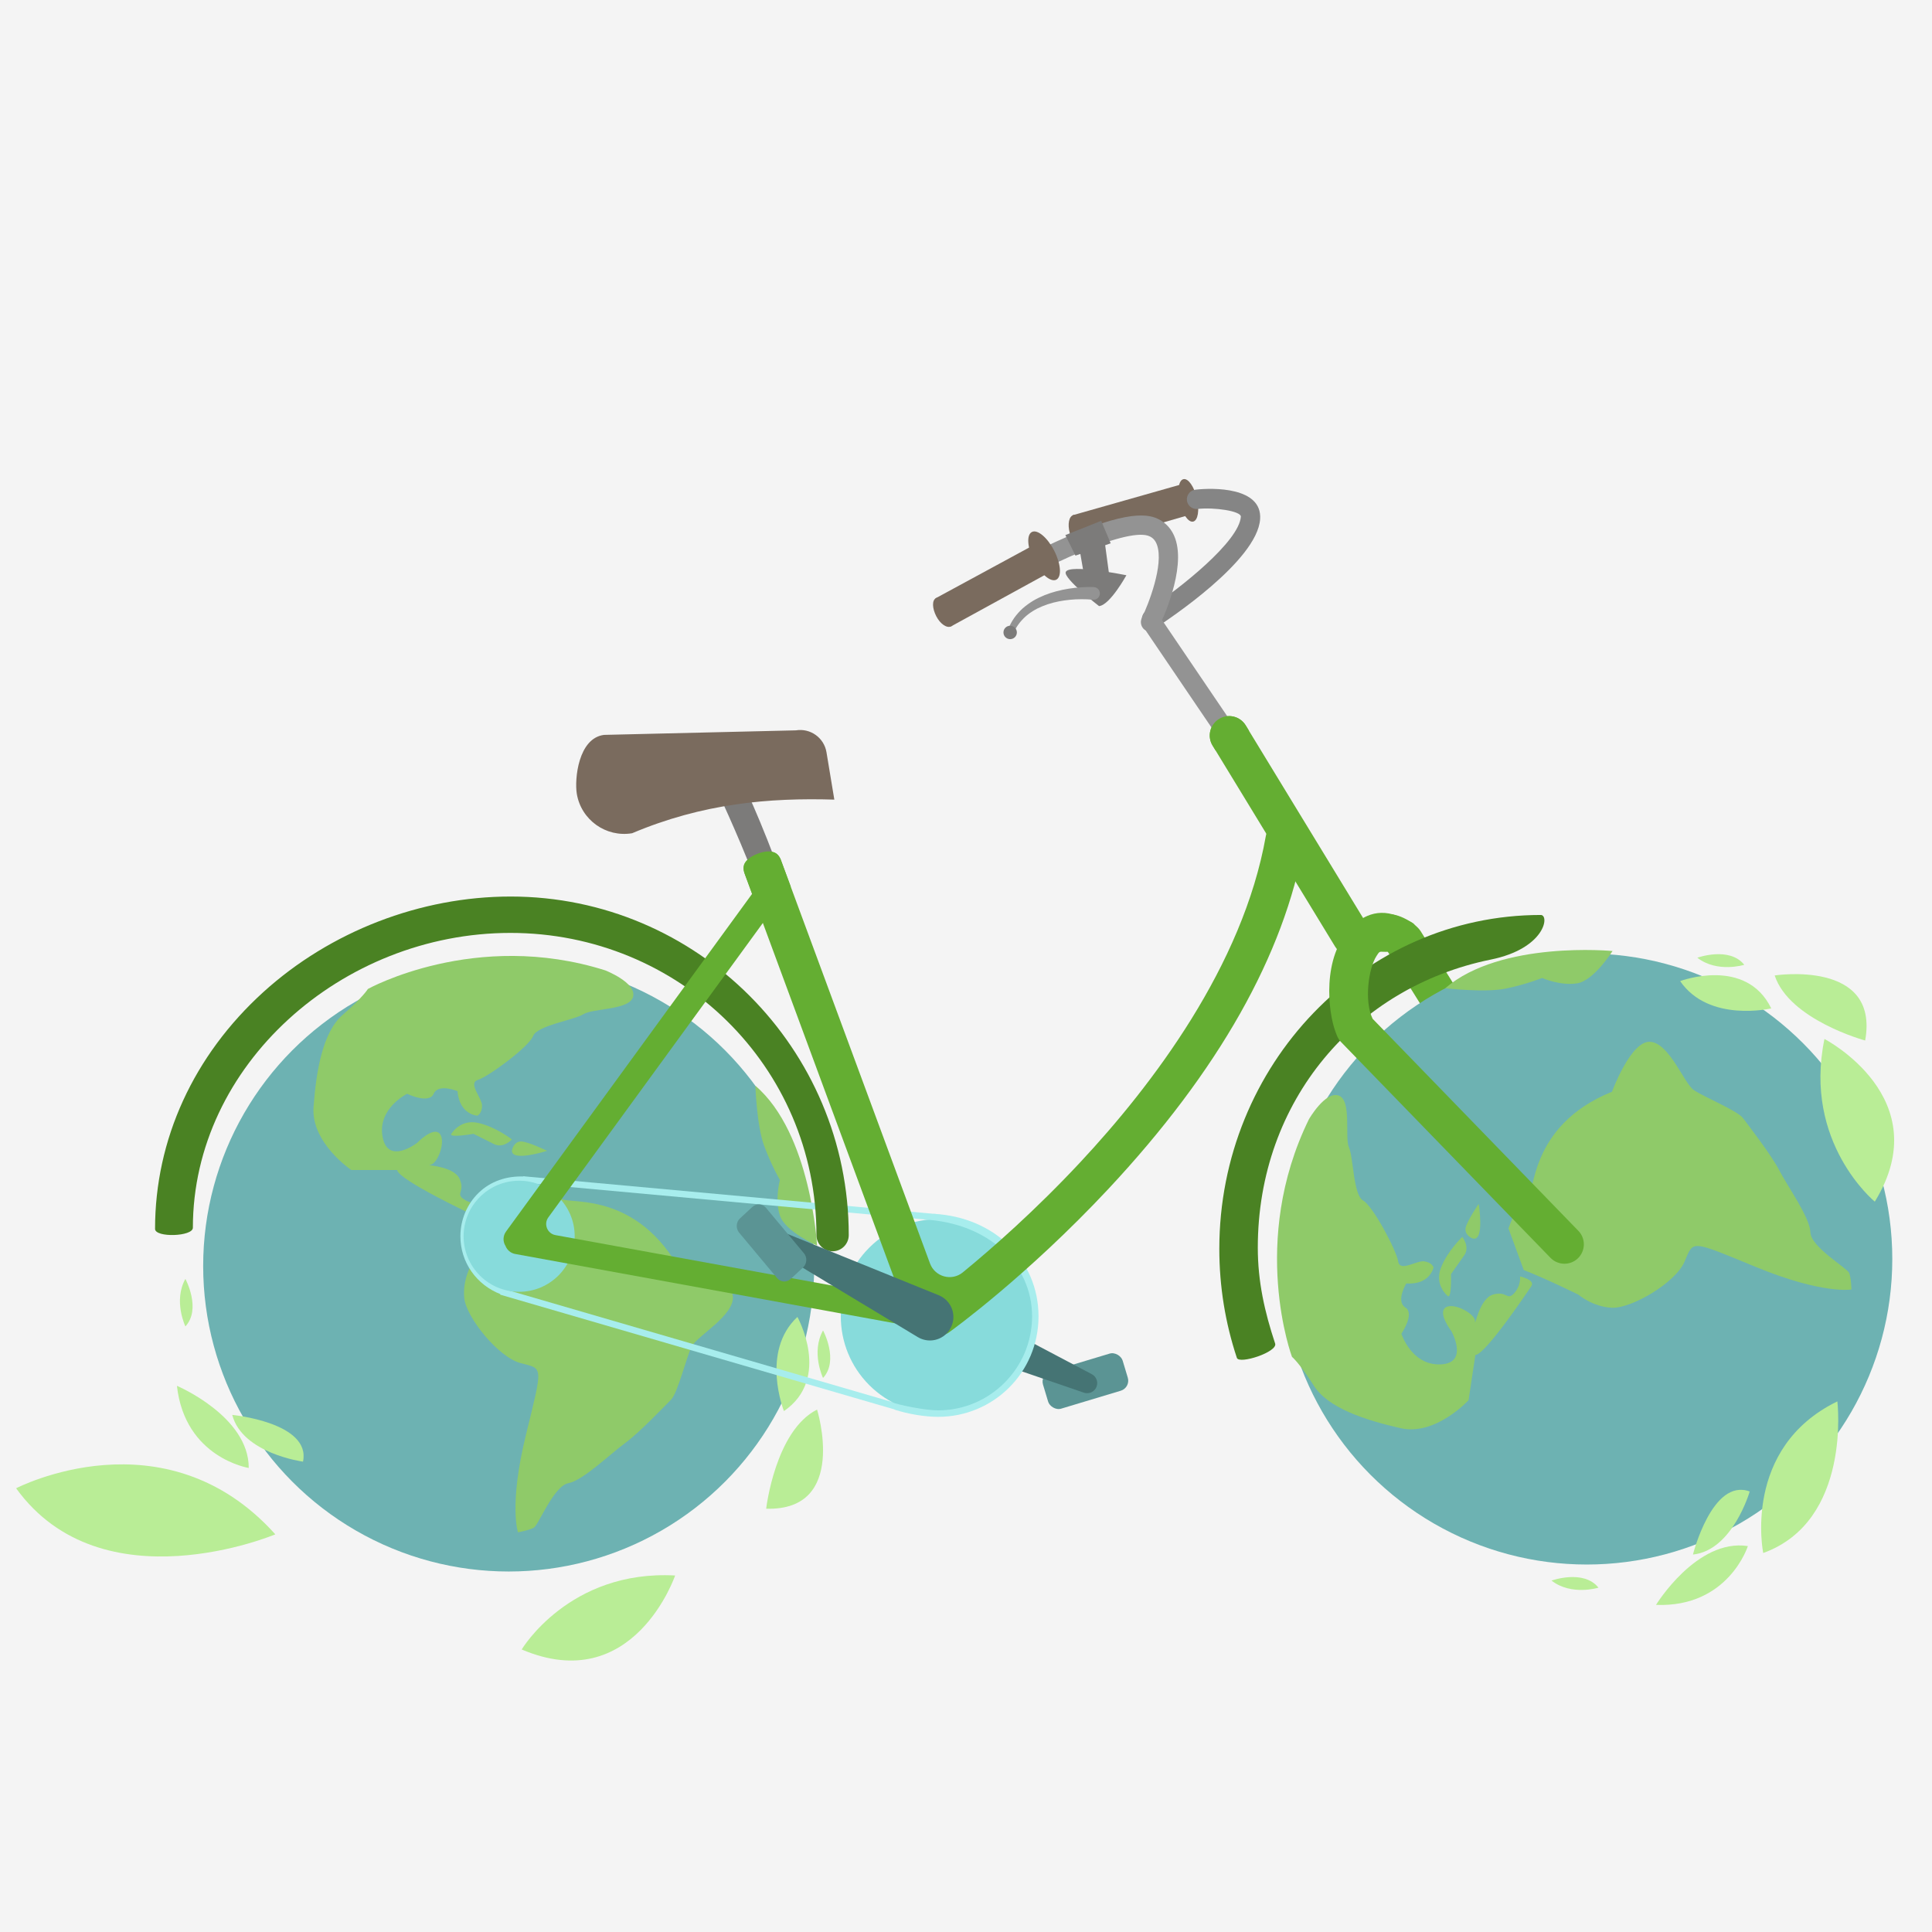 <svg xmlns="http://www.w3.org/2000/svg" id="Calque_2" data-name="Calque 2" viewBox="0 0 348.89 348.89"><defs><style>      .cls-1 {        fill: #f4f4f4;      }      .cls-2 {        fill: #64ae32;      }      .cls-3 {        fill: #7c7b7a;      }      .cls-4 {        fill: #8fca69;      }      .cls-5 {        fill: #b9ed96;      }      .cls-6 {        fill: #939393;      }      .cls-7 {        fill: #858585;      }      .cls-8 {        fill: #a7eded;      }      .cls-9 {        fill: #457474;      }      .cls-10 {        fill: #6db2b2;      }      .cls-11 {        fill: #87dbdb;      }      .cls-12 {        fill: #5b9494;      }      .cls-13 {        fill: #4a8223;      }      .cls-14 {        fill: #7a6b5e;      }    </style></defs><g id="Calque_1-2" data-name="Calque 1"><rect class="cls-1" width="348.89" height="348.89"></rect><g><g><circle class="cls-10" cx="91.86" cy="228.62" r="55.17"></circle><path class="cls-4" d="m88.2,217.64l7.01-3.83s5.87,1.08,6.11,2.52,12.7-1.89,21.08,12.29c0,0,9.58,1.96,9.94,5.44s-6.47,7.19-7.43,9.1c-.96,1.92-2.52,8.38-3.71,9.58s-5.75,5.99-8.38,7.91c-2.64,1.92-7.55,6.71-10.18,7.19s-5.39,7.55-6.23,8.03c-.84.48-2.87.84-2.87.84,0,0-1.68-4.91,1.44-17.61,3.11-12.7,3.11-11.86-.96-12.94-4.07-1.08-9.82-8.27-10.18-11.74-.36-3.47,1.44-6.35,1.44-6.35,0,0,1.92-5.99,2.93-10.42Z"></path><path class="cls-4" d="m85.5,219.44s-13.54-6.35-13.78-8.15h-8.27s-7.31-4.91-6.83-11.38c.48-6.47,1.63-13.5,5.27-16.65,3.64-3.15,4.55-4.67,4.55-4.67,0,0,19.4-10.78,42.88-3.35,0,0,5.51,2.16,5.03,4.67-.48,2.52-7.31,2.16-8.98,3.23s-8.38,2.04-9.1,3.95c-.72,1.92-8.03,7.31-9.94,7.91-1.92.6.72,3.23.72,4.67s-.84,1.8-.84,1.8c0,0-3.23-.12-3.59-4.43,0,0-3.47-1.44-4.31.48-.84,1.92-4.79,0-4.79,0,0,0-5.39,2.64-4.43,7.79.96,5.15,6.23,1.08,6.23,1.08,0,0,2.87-2.99,4.07-1.68,1.2,1.32-.36,5.51-1.68,5.63-1.32.12,4.19.12,5.27,2.52s-.81,2.64.79,3.71c1.6,1.08,3.16.6,3.16.6,0,0-.18,2.88-1.44,2.28Z"></path><path class="cls-4" d="m81.55,204.7s1.56-2.64,4.79-1.92c3.23.72,6.11,2.99,6.11,2.99,0,0-1.56,1.68-3.23.84-1.68-.84-3.71-1.86-3.71-1.86,0,0-4.73.84-3.96-.06Z"></path><path class="cls-4" d="m92.45,207.82c0-.38.48-1.8,1.8-1.68,1.32.12,4.55,1.68,4.55,1.68,0,0-6.35,2.04-6.35,0Z"></path><path class="cls-4" d="m136.41,196.07s.24,7.18,1.56,10.78c1.32,3.6,2.87,6.23,2.87,6.23,0,0-.96,3.52,0,6.43s6.71,5.43,6.71,5.43c0,0-1.07-20.26-11.14-28.87Z"></path><path class="cls-5" d="m94.21,297.87s8.57-14.41,27.71-13.36c0,0-7.51,21.96-27.71,13.36Z"></path><path class="cls-5" d="m2.91,268.76s26.8-13.96,46.81,8.32c0,0-31.28,13.18-46.81-8.32Z"></path><path class="cls-5" d="m138.36,272.45s1.63-14.09,9.19-17.9c0,0,5.72,18.34-9.19,17.9Z"></path><path class="cls-5" d="m44.92,265.09s-11.52-1.81-12.97-14.83c0,0,13,5.5,12.97,14.83Z"></path><path class="cls-5" d="m141.57,254.82s-4.29-10.74,2.43-17c0,0,6.19,11.07-2.43,17Z"></path><path class="cls-5" d="m54.72,263.95s-10.96-1.46-12.78-8.44c0,0,14.26,1.38,12.78,8.44Z"></path><path class="cls-5" d="m148.63,248.84s-2.22-4.62,0-8.58c0,0,2.92,5.41,0,8.58Z"></path><path class="cls-5" d="m33.48,239.53s-2.22-4.62,0-8.58c0,0,2.92,5.41,0,8.58Z"></path></g><path class="cls-8" d="m90.43,233.73c-4.43-1.71-7.29-5.82-7.29-10.48,0-2.98,1.21-5.84,3.31-7.86,2.14-2.06,5-3.07,8.27-2.93l-.05,1.17c-2.93-.12-5.51.78-7.42,2.61-1.88,1.8-2.95,4.36-2.95,7.02,0,4.17,2.57,7.85,6.55,9.39l-.42,1.09Z"></path><rect class="cls-8" x="125.77" y="206.32" width="1.17" height="74.7" transform="translate(-142.92 296.89) rotate(-73.77)"></rect><rect class="cls-8" x="131.27" y="178.85" width="1.17" height="75.12" transform="translate(-95.67 328) rotate(-84.77)"></rect><circle class="cls-11" cx="93.75" cy="223.25" r="10.03"></circle><rect class="cls-12" x="188.49" y="245.92" width="15.02" height="7" rx="1.89" ry="1.89" transform="translate(-63.56 67.06) rotate(-16.75)"></rect><path class="cls-9" d="m195.72,251.49l-29.48-10.12c-2.21-.76-3.39-3.17-2.63-5.39.76-2.21,3.17-3.39,5.39-2.63.2.07.42.16.6.26l27.57,14.55c.89.47,1.23,1.57.76,2.46-.42.8-1.37,1.16-2.2.87Z"></path><path class="cls-2" d="m284.83,223.59c-1.17,0-2.31-.58-2.97-1.65l-31.25-50.07c-1.02-1.64-2.32-5.47-.68-6.5,1.64-1.02,5.6,1.15,6.62,2.79l31.25,50.07c1.02,1.64.52,3.8-1.12,4.82-.58.36-1.22.53-1.85.53Z"></path><g><circle class="cls-10" cx="286.55" cy="227.36" r="55.17"></circle><path class="cls-4" d="m275.16,229.34l-2.75-7.5s1.94-5.64,3.4-5.67.02-12.84,15.29-19.02c0,0,3.37-9.18,6.85-9.02,3.49.16,6.14,7.47,7.9,8.7,1.75,1.23,7.92,3.73,8.92,5.1,1.01,1.36,5.07,6.58,6.57,9.47,1.5,2.89,5.51,8.46,5.59,11.14.08,2.68,6.66,6.45,7.01,7.35.35.9.4,2.97.4,2.97,0,0-5.11.93-17.2-4.04-12.09-4.97-11.26-4.84-12.94-.98-1.67,3.87-9.63,8.48-13.12,8.32-3.49-.16-6.06-2.37-6.06-2.37,0,0-5.64-2.79-9.87-4.45Z"></path><path class="cls-4" d="m276.53,232.27s-8.29,12.44-10.1,12.41l-1.23,8.17s-5.94,6.49-12.27,5.06c-6.33-1.44-13.11-3.62-15.68-7.69-2.57-4.07-3.94-5.2-3.94-5.2,0,0-7.77-20.79,3.06-42.9,0,0,2.95-5.13,5.37-4.28s1.05,7.55,1.86,9.36c.82,1.82.77,8.59,2.55,9.59,1.79,1,6.03,9.02,6.34,11.01.31,1.98,3.31-.23,4.73-.02s1.65,1.1,1.65,1.1c0,0-.6,3.18-4.92,2.89,0,0-1.94,3.22-.17,4.34,1.77,1.11-.71,4.74-.71,4.74,0,0,1.8,5.72,7.04,5.54,5.24-.18,1.99-6,1.99-6,0,0-2.53-3.29-1.05-4.28,1.48-.99,5.4,1.17,5.32,2.5-.08,1.32.74-4.13,3.27-4.84,2.53-.71,2.48,1.2,3.79-.23,1.3-1.43,1.06-3.04,1.06-3.04,0,0,2.82.6,2.04,1.76Z"></path><path class="cls-4" d="m261.38,233.99s-2.37-1.93-1.18-5.02c1.19-3.09,3.87-5.6,3.87-5.6,0,0,1.43,1.79.35,3.32-1.08,1.53-2.39,3.39-2.39,3.39,0,0,.13,4.8-.64,3.9Z"></path><path class="cls-4" d="m266.08,223.68c-.37-.06-1.71-.74-1.39-2.03s2.34-4.25,2.34-4.25c0,0,1.07,6.58-.94,6.28Z"></path><path class="cls-4" d="m261,178.46s7.14.83,10.89.07c3.75-.77,6.59-1.92,6.59-1.92,0,0,3.34,1.47,6.36.96,3.02-.51,6.36-5.83,6.36-5.83,0,0-20.19-1.95-30.21,6.72Z"></path><path class="cls-5" d="m338.56,217s-12.98-10.62-9.09-29.38c0,0,20.6,10.69,9.09,29.38Z"></path><path class="cls-5" d="m318.41,280.45s-3.88-18.98,13.39-27.38c0,0,2.61,21.6-13.39,27.38Z"></path><path class="cls-5" d="m336.82,187.9s-13.69-3.71-16.34-11.75c0,0,18.98-2.93,16.34,11.75Z"></path><path class="cls-5" d="m315.64,279.2s-3.51,11.12-16.59,10.62c0,0,7.37-12.04,16.59-10.62Z"></path><path class="cls-5" d="m319.86,182.1s-11.26,2.65-16.45-4.93c0,0,11.87-4.48,16.45,4.93Z"></path><path class="cls-5" d="m315.97,269.34s-3.07,10.63-10.25,11.39c0,0,3.49-13.9,10.25-11.39Z"></path><path class="cls-5" d="m314.99,174.23s-4.9,1.51-8.48-1.28c0,0,5.79-2.09,8.48,1.28Z"></path><path class="cls-5" d="m288.66,286.71s-4.9,1.51-8.48-1.28c0,0,5.79-2.09,8.48,1.28Z"></path></g><path class="cls-14" d="m195.32,98.6l-1.6-5.56,19.15-5.44c1.78-.4,3.1,3.48,1.88,5.39l-19.42,5.61Z"></path><path class="cls-14" d="m196.17,95.42c.4,1.53.05,2.95-.78,3.16-.83.22-1.82-.85-2.22-2.38-.4-1.53-.15-2.97.68-3.19.83-.22,1.93.88,2.33,2.41Z"></path><path class="cls-14" d="m216.15,90c.49,2.12.18,3.99-.68,4.19-.86.2-1.95-1.36-2.44-3.47-.49-2.12-.18-3.99.68-4.19s1.95,1.36,2.44,3.47Z"></path><path class="cls-7" d="m207.96,113.52c-.57,0-1.12-.27-1.46-.78-.53-.81-.31-1.89.49-2.43,6.33-4.2,16.73-12.51,17.09-16.99.08-1.05-4.93-1.75-7.8-1.41-.96.11-1.83-.58-1.94-1.54-.11-.96.58-1.83,1.54-1.94,3.17-.37,12.06-.49,11.68,5.3-.5,7.57-16.81,18.29-18.63,19.5-.3.2-.63.29-.97.29Z"></path><path class="cls-13" d="m223.36,245.21c-2.1-6.32-3.17-12.94-3.17-19.69,0-33.25,26.04-60.29,58.05-60.29,1.61,0,.83,6.05-9.05,8.06-24.2,4.92-42.05,25.39-42.05,52.02,0,6.12,1.23,11.58,3.13,17.31.51,1.53-6.51,3.81-6.91,2.59Z"></path><path class="cls-13" d="m150.36,225.96c-1.61,0-2.92-1.31-2.92-2.92,0-30.5-24.81-54.57-55.26-54.57s-57.35,23.87-57.35,53.24c0,1.61-6.83,1.82-6.83.21,0-16.14,6.95-31.33,19.56-42.77,12.09-10.96,28.36-17.25,44.65-17.25,33.67,0,61.06,27.43,61.06,61.14,0,1.61-1.31,2.92-2.92,2.92Z"></path><circle class="cls-11" cx="169.4" cy="237.72" r="17.56" transform="translate(-118.48 189.41) rotate(-45)"></circle><path class="cls-8" d="m169.4,255.86c-2.39,0-5.53-.52-7.81-1.3l-1.18-1.5c2.17.74,6.71,1.63,8.99,1.63,9.36,0,16.98-7.62,16.98-16.98s-7.88-16.86-19.46-17.48l1.73-1.03c10.95.61,18.89,8.39,18.89,18.52s-8.14,18.14-18.14,18.14Z"></path><path class="cls-2" d="m232.65,148.13c-1.91-.34-3.72.93-4.06,2.84-4.15,23.46-20.49,44.96-33.46,58.86-8.12,8.71-15.98,15.61-21.26,19.94-2,1.64-5.02.82-5.92-1.6l-26.91-72.81c-.67-1.81-1.97-1.92-4.46-.93-1.8.71-2.77,1.54-2.1,3.36l29.69,80.35c.48,1.31,1.67,2.15,2.98,2.26.64.54,1.44.82,2.25.82.71,0,1.42-.21,2.04-.66.57-.41,14.02-10.14,28.71-25.85,19.87-21.26,31.76-42.3,35.34-62.52.34-1.9-.93-3.72-2.84-4.06Z"></path><path class="cls-2" d="m244.08,172.6c-1.17,0-2.32-.59-2.98-1.66l-22.11-36.28c-1.02-1.64-.51-3.8,1.13-4.82,1.64-1.02,3.8-.51,4.82,1.13l22.11,36.28c1.02,1.64.51,3.8-1.13,4.82-.57.36-1.21.53-1.84.53Z"></path><path class="cls-2" d="m282.51,228.21c-.91,0-1.83-.36-2.51-1.06l-37.9-39.05c-.46-.47-.68-1.1-.91-1.72-1.38-3.6-2.52-13.57,2.83-18.94,1.61-1.62,4.73-3.88,9.14-1.68,1.86.93,2.74.75,2.35,2.64-.39,1.89-4.74,3.47-4.74,3.47-1.81.1-1.47-.34-2.2.78-1.43,2.2-2.25,8.12-.7,11.32l37.16,38.3c1.35,1.39,1.31,3.6-.07,4.95-.68.66-1.56.99-2.44.99Z"></path><path class="cls-6" d="m220.67,132.8c-.56,0-1.11-.27-1.45-.77l-12.2-17.99c-.54-.8-.33-1.89.47-2.43.8-.54,1.89-.33,2.43.47l12.2,17.99c.54.8.33,1.89-.47,2.43-.3.2-.64.3-.98.3Z"></path><path class="cls-3" d="m198.47,109.45c1.96-.15,4.94-5.57,4.94-5.57,0,0-10.32-2.1-10.95-.59-.48,1.15,6.01,6.16,6.01,6.16Z"></path><polygon class="cls-3" points="194.92 99.01 196.04 105.48 200.47 105.08 199.45 97.51 194.92 99.01"></polygon><path class="cls-2" d="m168.19,235.42l-67.89-12.38c-1.47-.27-2.16-1.99-1.28-3.2l41.44-56.87c.76-1.04.53-2.5-.51-3.26-1.04-.76-2.5-.53-3.26.51l-45.31,62.18c-.58.79-.58,1.82-.09,2.6.28.73.93,1.3,1.75,1.45l74.3,13.56c.14.03.28.04.42.04,1.11,0,2.09-.79,2.29-1.91.23-1.27-.61-2.48-1.88-2.71Z"></path><path class="cls-3" d="m137.96,158.85c-.94,0-1.83-.57-2.18-1.5-2.41-6.34-6.37-14.81-6.82-15.8-.57-1.11-.16-2.49.94-3.1,1.13-.63,2.55-.22,3.17.9.3.53,2.68,4.78,7.07,16.34.46,1.2-.15,2.55-1.35,3.01-.27.1-.55.15-.83.15Zm-9-17.29s.02.04.03.06c-.01-.02-.02-.04-.03-.06Z"></path><path class="cls-6" d="m197.33,108.3c-.62-.07-1.34-.09-2.02-.09-.69,0-1.38.03-2.07.1-1.37.13-2.74.38-4.03.81-.65.22-1.28.47-1.88.77-.6.31-1.17.67-1.7,1.08-.53.41-1,.89-1.43,1.41-.43.52-.77,1.1-1.08,1.7v.03c-.16.29-.51.4-.8.25-.27-.14-.39-.47-.27-.75.3-.7.66-1.39,1.1-2.02.45-.63.97-1.21,1.54-1.73.58-.51,1.21-.96,1.86-1.36.66-.39,1.35-.72,2.06-1.01,1.41-.57,2.89-.94,4.37-1.18.74-.12,1.49-.2,2.24-.25.76-.05,1.48-.08,2.3-.04.63.03,1.13.56,1.1,1.19-.03.63-.56,1.13-1.19,1.1-.02,0-.05,0-.07,0h-.03Z"></path><path class="cls-3" d="m183.63,114.21c0,.67-.54,1.21-1.21,1.21s-1.21-.54-1.21-1.21.54-1.21,1.21-1.21,1.21.54,1.21,1.21Z"></path><path class="cls-14" d="m150.68,144.4c-11.76-.36-23.76.67-36.53,6.07-4.73.79-9.21-2.41-9.99-7.14h0c-.43-2.62.27-10.04,4.92-10.62l34.64-.82c2.62-.43,5.09,1.33,5.53,3.95l1.42,8.57Z"></path><path class="cls-6" d="m207.77,114.1c-.26,0-.52-.06-.76-.18-.87-.42-1.23-1.47-.81-2.34,1.19-2.45,4-9.6,2.74-13.17-.27-.76-.69-1.26-1.34-1.56-3.49-1.65-17.49,4.14-34.05,14.08l-.92-1.49-.88-1.51c2.52-1.51,9.15-5.4,16.26-8.84,14.39-6.96,18.93-6.42,21.08-5.4,1.48.7,2.57,1.93,3.14,3.56,1.97,5.59-2.39,14.83-2.9,15.86-.3.62-.93.98-1.57.98Zm-35.13-4.66h0,0Z"></path><path class="cls-14" d="m171.7,113.14l-2.78-5.08,17.5-9.49c1.65-.78,3.78,2.72,3.01,4.85l-17.73,9.72Z"></path><polygon class="cls-3" points="192.39 96.63 194.21 100.34 200.57 98.11 198.86 94.05 192.39 96.63"></polygon><path class="cls-2" d="m141.05,155.36c-.67-1.81-2.35-1.89-4.17-1.22-1.81.67-3.07,1.84-2.4,3.65l1.46,3.95c2.24-.97,4.61-1.11,6.87-1.59l-1.77-4.78Z"></path><path class="cls-2" d="m224.94,130.97c-1.02-1.64-3.18-2.15-4.82-1.13-1.64,1.02-2.15,3.18-1.13,4.82l.53.86c1.96-1.42,4.06-2.44,6.03-3.56l-.61-.99Z"></path><path class="cls-9" d="m141.1,222.38l28.42,11.52c2.17.88,3.22,3.35,2.34,5.52-.88,2.17-3.35,3.22-5.52,2.34-.2-.08-.41-.19-.6-.3l-26.27-15.84c-.86-.52-1.14-1.64-.62-2.5.47-.78,1.43-1.08,2.24-.75Z"></path><path class="cls-12" d="m140.32,230.79l-6.84-8.19c-.64-.76-.57-1.92.16-2.59l2.23-2.06c.72-.67,1.83-.6,2.46.17l6.84,8.19c.64.76.57,1.92-.16,2.59l-2.23,2.06c-.72.67-1.83.6-2.46-.17Z"></path><path class="cls-14" d="m171.84,109.85c.72,1.41.69,2.86-.08,3.26-.76.39-1.97-.43-2.69-1.84-.72-1.41-.8-2.87-.04-3.26.76-.39,2.08.44,2.8,1.84Z"></path><path class="cls-14" d="m190.37,99.44c1.22,2.38,1.39,4.72.39,5.24-1.01.52-2.81-1-4.03-3.37-1.22-2.38-1.39-4.72-.39-5.24,1.01-.52,2.81,1,4.03,3.37Z"></path></g></g></svg>
